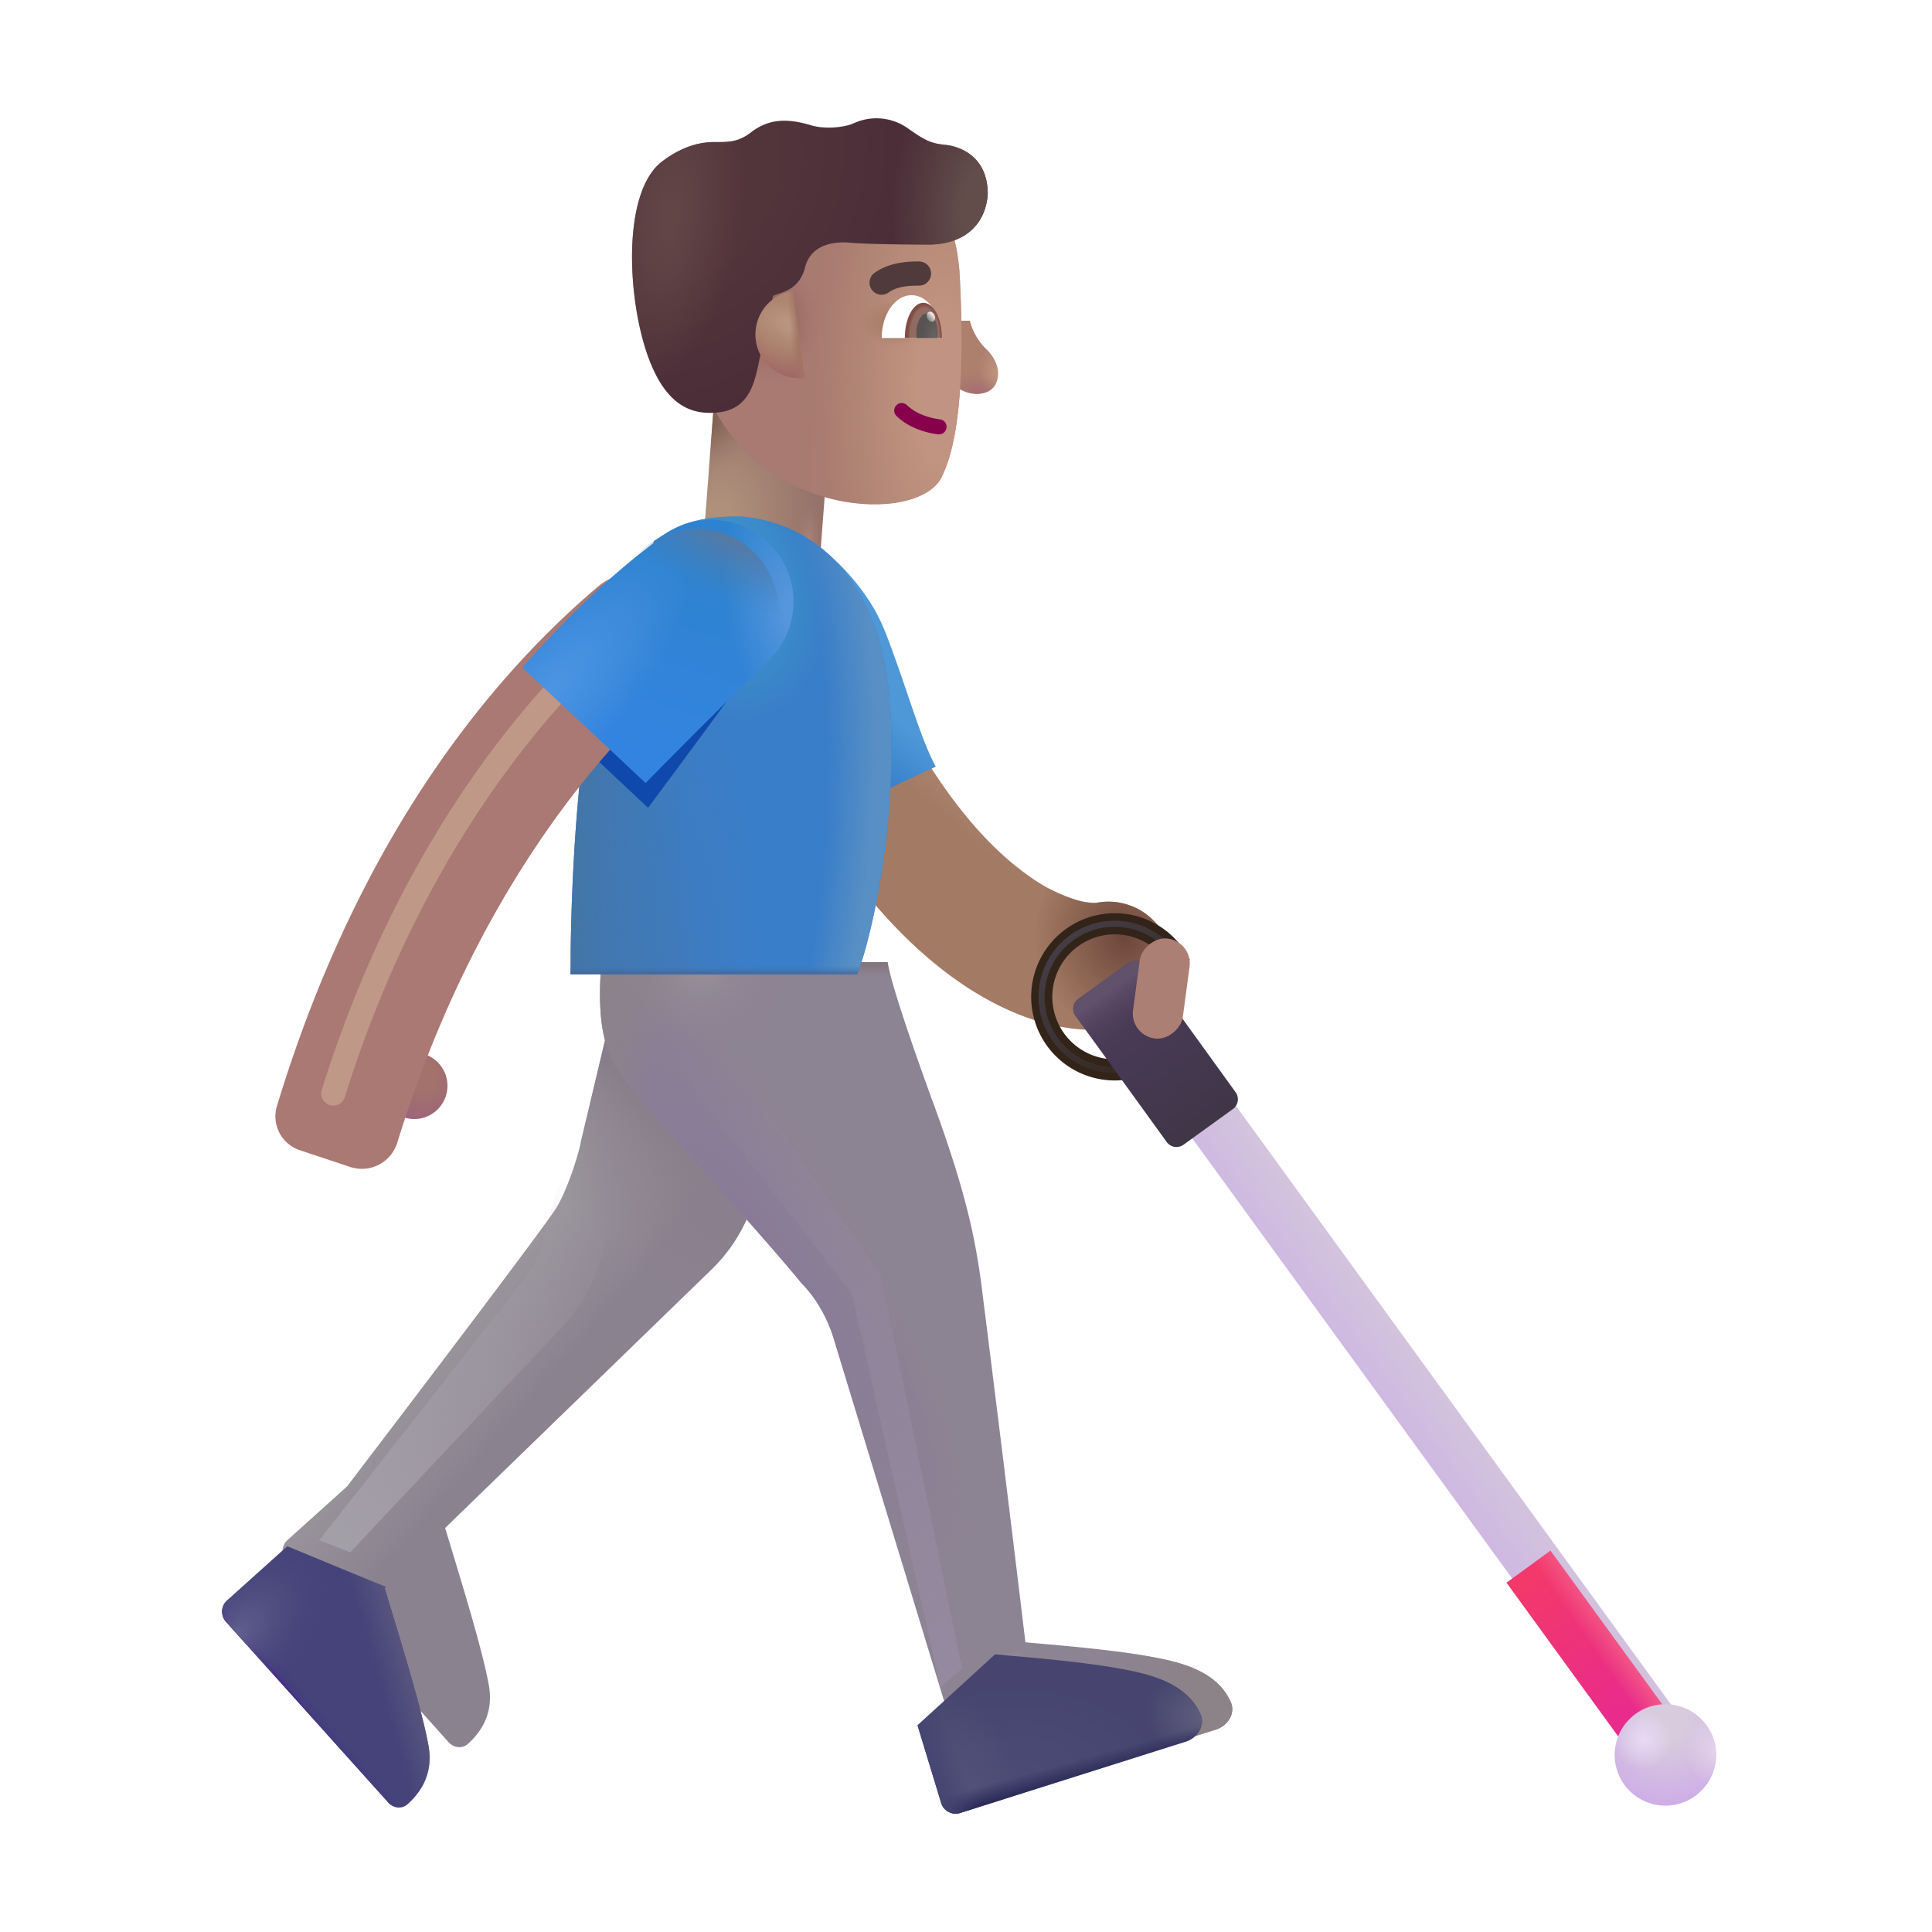 <svg xmlns="http://www.w3.org/2000/svg" fill="none" viewBox="0 0 32 32"><g fill-rule="evenodd" clip-rule="evenodd" filter="url(#svg-c82a7f4d-d7a8-43bb-8e6f-5bf75566710a-a)"><path fill="#A37B64" d="M13.822 11.735a1.05 1.05 0 0 0-.485 1.404c1.832 3.77 4.235 4.912 5.72 4.627a1.05 1.05 0 0 0-.396-2.063s-.026.004-.082 0a1.2 1.2 0 0 1-.24-.044 2.7 2.7 0 0 1-.803-.404c-.65-.457-1.494-1.354-2.31-3.034a1.05 1.05 0 0 0-1.404-.486"/><path fill="url(#svg-b630b883-fe3a-435e-b9d7-098cf22fc3c8-b)" d="M13.822 11.735a1.05 1.05 0 0 0-.485 1.404c1.832 3.77 4.235 4.912 5.72 4.627a1.05 1.05 0 0 0-.396-2.063s-.026.004-.082 0a1.2 1.2 0 0 1-.24-.044 2.7 2.7 0 0 1-.803-.404c-.65-.457-1.494-1.354-2.31-3.034a1.05 1.05 0 0 0-1.404-.486"/><path fill="url(#svg-f53e2879-650b-4592-bb0a-7d411a52b8b9-c)" d="M13.822 11.735a1.05 1.05 0 0 0-.485 1.404c1.832 3.77 4.235 4.912 5.72 4.627a1.05 1.05 0 0 0-.396-2.063s-.026.004-.082 0a1.2 1.2 0 0 1-.24-.044 2.7 2.7 0 0 1-.803-.404c-.65-.457-1.494-1.354-2.31-3.034a1.05 1.05 0 0 0-1.404-.486"/></g><path stroke="#33241A" stroke-width=".35" d="M19.55 15.976a1.21 1.21 0 1 0-.102 1.24"/><g filter="url(#svg-9efc42e9-caa2-4646-9fce-4b8b699b3368-d)"><path stroke="url(#svg-0398bfb8-45d5-4da2-a17b-7a8df24604a6-e)" stroke-width=".1" d="M19.563 16.006a1.211 1.211 0 1 0-.117 1.212"/></g><g filter="url(#svg-3231a32d-1909-46d2-8467-2bb96c54ef43-f)"><path fill="url(#svg-9154f20f-c04c-4479-be8b-d0d1f63231e6-g)" fill-rule="evenodd" d="M19.37 17.769a.45.45 0 0 0-.1.629l7.774 10.695a.45.45 0 0 0 .728-.53l-7.773-10.695a.45.45 0 0 0-.629-.1" clip-rule="evenodd"/></g><path fill="url(#svg-ad9fc714-6bb6-44a4-9511-a8b3ea37116c-h)" d="m24.952 26.214 2.092 2.879a.45.45 0 1 0 .728-.53l-2.092-2.878z"/><path fill="url(#svg-0a287492-3e0c-47dc-bd1b-8e9123dbeb50-i)" d="m24.952 26.214 2.092 2.879a.45.45 0 1 0 .728-.53l-2.092-2.878z"/><g filter="url(#svg-c8db2abe-a776-4005-8cc7-fa9cb3f9abd3-j)" transform="matrix(-1 0 0 1 28.424 28.227)"><circle cx=".84" cy=".84" r=".84" fill="url(#svg-25f5e33b-df97-4235-a98e-fd50272f2b28-k)"/><circle cx=".84" cy=".84" r=".84" fill="url(#svg-36c50191-1126-4b8a-92e6-e776b5beaa64-l)"/><circle cx=".84" cy=".84" r=".84" fill="url(#svg-a5cb1e7e-fb3d-4960-908a-587c823487dc-m)"/></g><g filter="url(#svg-797313a4-b6e1-463e-b789-a82e982087d7-n)"><path fill="url(#svg-83534035-dd94-4e47-a015-613e09d79796-o)" d="M18.956 16.001a.2.2 0 0 0-.28-.045l-.817.59a.2.2 0 0 0-.045.28l1.51 2.089a.2.2 0 0 0 .279.045l.817-.59a.2.2 0 0 0 .045-.28z"/><path fill="url(#svg-09c0f61a-0758-494a-8570-dfcef72664c8-p)" d="M18.956 16.001a.2.2 0 0 0-.28-.045l-.817.59a.2.2 0 0 0-.045.28l1.51 2.089a.2.2 0 0 0 .279.045l.817-.59a.2.2 0 0 0 .045-.28z"/></g><g filter="url(#svg-4edcc0a8-26d1-4dc2-875c-9f13eda3f6d1-q)"><rect width=".832" height="1.669" fill="#AC7F74" rx=".416" transform="scale(-1 1)rotate(-7.657 106.615 156.548)"/></g><path fill="url(#svg-c61a729f-cbb1-423b-9186-d8b7885f308c-r)" d="M14.658 10.456c-.281-.712-.841-1.208-1.052-1.374l.107 4.452 1.785-.836c-.278-.523-.489-1.351-.84-2.242"/><path fill="url(#svg-0e1ed228-894f-4875-8ced-73467421cd65-s)" d="M0 0h1.946v3.44H0z" transform="scale(-1 1)rotate(-4.337 81.567 185.245)"/><path fill="url(#svg-fd641d3f-6489-4510-8c02-46c9cab510d8-t)" d="M0 0h1.946v3.44H0z" transform="scale(-1 1)rotate(-4.337 81.567 185.245)"/><path fill="url(#svg-2978c046-b71c-410f-84d0-c30fcfccce5f-u)" d="M0 0h1.946v3.44H0z" transform="scale(-1 1)rotate(-4.337 81.567 185.245)"/><path fill="url(#svg-baee145f-a421-47cf-ab06-7a4ea1586702-v)" d="M16.322 5.769a1 1 0 0 1-.258-.457h-.18v1.125c.216.136.523.115.614-.09.078-.176.02-.395-.176-.578"/><path fill="url(#svg-663d7e53-5234-4c0b-8d5a-e9589e2fb96c-w)" d="M16.322 5.769a1 1 0 0 1-.258-.457h-.18v1.125c.216.136.523.115.614-.09.078-.176.02-.395-.176-.578"/><g filter="url(#svg-fc4f4499-6b00-4e02-b386-64a9b564f4f4-x)"><path fill="url(#svg-2b220393-a133-472a-a845-e50b0f967335-y)" d="M16.098 4.805c-.038-.801-.298-1.187-.42-1.3h-3.732l-.063 3.163c.867 2.122 3.512 2.213 3.907 1.446s.353-2.381.308-3.31"/><path fill="url(#svg-34db1647-e266-4368-bd74-fa9ad67ed427-z)" d="M16.098 4.805c-.038-.801-.298-1.187-.42-1.3h-3.732l-.063 3.163c.867 2.122 3.512 2.213 3.907 1.446s.353-2.381.308-3.31"/><path fill="url(#svg-27c909b3-55af-48fd-880a-9ace1c5979a8-A)" d="M16.098 4.805c-.038-.801-.298-1.187-.42-1.3h-3.732l-.063 3.163c.867 2.122 3.512 2.213 3.907 1.446s.353-2.381.308-3.31"/><path fill="url(#svg-fd8b1b30-d4d9-4448-b9aa-2381f8322201-B)" d="M16.098 4.805c-.038-.801-.298-1.187-.42-1.3h-3.732l-.063 3.163c.867 2.122 3.512 2.213 3.907 1.446s.353-2.381.308-3.31"/></g><g filter="url(#svg-1bb4d220-a8c4-459b-ab17-b0095f65a57c-C)"><path fill="url(#svg-81f85e5e-122f-46ce-9254-9ea6d37f7a0d-D)" d="M15.46 4.052c.656 0 .968-.371 1-.836 0-.656-.502-.796-.696-.816-.219-.024-.305-.047-.61-.262a.9.9 0 0 0-.91-.098c-.148.07-.476.106-.71.035-.391-.117-.696-.113-.997.118-.208.16-.362.16-.613.16-.344 0-.635.154-.855.32-.658.497-.582 2.207-.258 3.168.31.92.777 1.027 1.168.992.47-.042.59-.398.66-.695.056-.238.2-.99.266-1.238.135-.062.43-.086.53-.473.1-.388.493-.432.759-.406.161.015.61.03 1.265.03"/><path fill="url(#svg-22903e81-7e7d-43c5-b231-b75fac95d5b4-E)" d="M15.46 4.052c.656 0 .968-.371 1-.836 0-.656-.502-.796-.696-.816-.219-.024-.305-.047-.61-.262a.9.9 0 0 0-.91-.098c-.148.07-.476.106-.71.035-.391-.117-.696-.113-.997.118-.208.16-.362.16-.613.16-.344 0-.635.154-.855.32-.658.497-.582 2.207-.258 3.168.31.92.777 1.027 1.168.992.47-.042.59-.398.66-.695.056-.238.2-.99.266-1.238.135-.062.43-.086.53-.473.1-.388.493-.432.759-.406.161.015.61.03 1.265.03"/><path fill="url(#svg-c590d883-cbb8-4f60-a79f-7793aa897fff-F)" d="M15.46 4.052c.656 0 .968-.371 1-.836 0-.656-.502-.796-.696-.816-.219-.024-.305-.047-.61-.262a.9.9 0 0 0-.91-.098c-.148.07-.476.106-.71.035-.391-.117-.696-.113-.997.118-.208.16-.362.16-.613.16-.344 0-.635.154-.855.32-.658.497-.582 2.207-.258 3.168.31.92.777 1.027 1.168.992.47-.042.59-.398.66-.695.056-.238.2-.99.266-1.238.135-.062.43-.086.53-.473.1-.388.493-.432.759-.406.161.015.61.03 1.265.03"/></g><path fill="url(#svg-b98805ed-d43c-44a2-8eac-3d7cea0e06e9-G)" d="m13.328 6.26-.2-1.44a.727.727 0 0 0 .2 1.44"/><path fill="url(#svg-52152231-b78a-4202-8dd2-4ed9944dd496-H)" d="m13.328 6.26-.2-1.44a.727.727 0 0 0 .2 1.44"/><path fill="url(#svg-094dd7c0-ccf1-4fc4-9e75-494949a4cf5f-I)" d="m13.328 6.26-.2-1.44a.727.727 0 0 0 .2 1.44"/><g filter="url(#svg-e9227a7a-b0bc-4d5a-b1b5-d56b9051f182-J)"><path fill="url(#svg-7777873f-dfad-4250-9844-cd7dceec6b74-K)" d="m8.623 19.902.89-3.735h1.781c.053.615.152 2.216.29 3.516s-.492 2.031-.766 2.312l-4.445 4.313c.198.661.627 2.025.727 2.625.077.462-.145.768-.351.952-.094.084-.235.064-.319-.029l-2.687-2.995a.25.25 0 0 1 .019-.353l.986-.888c1.041-1.364 3.19-4.193 3.453-4.593.181-.277.39-.917.422-1.125"/><path fill="url(#svg-c2e8fe86-df94-44a9-a1d5-179236fb11b0-L)" d="m8.623 19.902.89-3.735h1.781c.053.615.152 2.216.29 3.516s-.492 2.031-.766 2.312l-4.445 4.313c.198.661.627 2.025.727 2.625.077.462-.145.768-.351.952-.094.084-.235.064-.319-.029l-2.687-2.995a.25.25 0 0 1 .019-.353l.986-.888c1.041-1.364 3.19-4.193 3.453-4.593.181-.277.39-.917.422-1.125"/><path fill="url(#svg-0a3c1a1c-a345-441e-aa0c-437267f5257c-M)" d="m8.623 19.902.89-3.735h1.781c.053.615.152 2.216.29 3.516s-.492 2.031-.766 2.312l-4.445 4.313c.198.661.627 2.025.727 2.625.077.462-.145.768-.351.952-.094.084-.235.064-.319-.029l-2.687-2.995a.25.25 0 0 1 .019-.353l.986-.888c1.041-1.364 3.19-4.193 3.453-4.593.181-.277.39-.917.422-1.125"/></g><g filter="url(#svg-a4cc050c-0ab2-4b46-a994-eb42294d7b29-N)"><path fill="#8C8393" d="M14.975 18.519c-.383-1.051-.716-2.029-.774-2.383H9.46c-.1 1.375.144 1.712.774 2.422.692.781 2.171 2.43 2.539 2.894.35.35.5.79.554.98l2.263 7.431a.25.25 0 0 0 .314.166l3.738-1.183c.194-.062.325-.266.244-.453-.108-.244-.333-.499-.887-.655-.662-.188-1.943-.284-2.515-.336a948 948 0 0 0-.735-5.97c-.094-.671-.226-1.413-.773-2.913"/><path fill="url(#svg-b37922b1-62c0-49c5-ab11-053434685225-O)" d="M14.975 18.519c-.383-1.051-.716-2.029-.774-2.383H9.46c-.1 1.375.144 1.712.774 2.422.692.781 2.171 2.43 2.539 2.894.35.35.5.79.554.98l2.263 7.431a.25.25 0 0 0 .314.166l3.738-1.183c.194-.062.325-.266.244-.453-.108-.244-.333-.499-.887-.655-.662-.188-1.943-.284-2.515-.336a948 948 0 0 0-.735-5.97c-.094-.671-.226-1.413-.773-2.913"/><path fill="url(#svg-9cd02b11-d63b-4aef-95b6-c6398f8d29e2-P)" d="M14.975 18.519c-.383-1.051-.716-2.029-.774-2.383H9.46c-.1 1.375.144 1.712.774 2.422.692.781 2.171 2.43 2.539 2.894.35.35.5.79.554.98l2.263 7.431a.25.25 0 0 0 .314.166l3.738-1.183c.194-.062.325-.266.244-.453-.108-.244-.333-.499-.887-.655-.662-.188-1.943-.284-2.515-.336a948 948 0 0 0-.735-5.97c-.094-.671-.226-1.413-.773-2.913"/><path fill="url(#svg-451f85a7-2bf5-43f1-8483-09f98e0aade6-Q)" d="M14.975 18.519c-.383-1.051-.716-2.029-.774-2.383H9.46c-.1 1.375.144 1.712.774 2.422.692.781 2.171 2.43 2.539 2.894.35.35.5.79.554.98l2.263 7.431a.25.25 0 0 0 .314.166l3.738-1.183c.194-.062.325-.266.244-.453-.108-.244-.333-.499-.887-.655-.662-.188-1.943-.284-2.515-.336a948 948 0 0 0-.735-5.97c-.094-.671-.226-1.413-.773-2.913"/><path fill="url(#svg-5b60cae1-47b0-4a43-ad1c-7f5ed8c966f2-R)" d="M14.975 18.519c-.383-1.051-.716-2.029-.774-2.383H9.46c-.1 1.375.144 1.712.774 2.422.692.781 2.171 2.43 2.539 2.894.35.35.5.79.554.98l2.263 7.431a.25.25 0 0 0 .314.166l3.738-1.183c.194-.062.325-.266.244-.453-.108-.244-.333-.499-.887-.655-.662-.188-1.943-.284-2.515-.336a948 948 0 0 0-.735-5.97c-.094-.671-.226-1.413-.773-2.913"/><path fill="url(#svg-329f9560-494e-4775-83bd-d00e4fae7884-S)" d="M14.975 18.519c-.383-1.051-.716-2.029-.774-2.383H9.46c-.1 1.375.144 1.712.774 2.422.692.781 2.171 2.43 2.539 2.894.35.35.5.79.554.98l2.263 7.431a.25.25 0 0 0 .314.166l3.738-1.183c.194-.062.325-.266.244-.453-.108-.244-.333-.499-.887-.655-.662-.188-1.943-.284-2.515-.336a948 948 0 0 0-.735-5.97c-.094-.671-.226-1.413-.773-2.913"/></g><path fill="url(#svg-22a9a51b-0208-47e3-8d50-b7ab0e8ffb71-T)" d="m15.197 28.577.392 1.286a.25.25 0 0 0 .314.165l3.738-1.182c.194-.062.325-.266.244-.453-.108-.244-.333-.499-.887-.656-.59-.167-1.672-.261-2.306-.317l-.21-.019V27.4z"/><path fill="url(#svg-346a30c9-ccb5-470c-b3c2-65d713fe448c-U)" d="m15.197 28.577.392 1.286a.25.25 0 0 0 .314.165l3.738-1.182c.194-.062.325-.266.244-.453-.108-.244-.333-.499-.887-.656-.59-.167-1.672-.261-2.306-.317l-.21-.019V27.4z"/><path fill="url(#svg-8ecfaabb-d4ad-41ed-8a94-31830f91b9df-V)" d="m15.197 28.577.392 1.286a.25.25 0 0 0 .314.165l3.738-1.182c.194-.062.325-.266.244-.453-.108-.244-.333-.499-.887-.656-.59-.167-1.672-.261-2.306-.317l-.21-.019V27.4z"/><path fill="url(#svg-cb9272fc-c530-46d0-860d-ab9da78dce98-W)" d="m15.197 28.577.392 1.286a.25.25 0 0 0 .314.165l3.738-1.182c.194-.062.325-.266.244-.453-.108-.244-.333-.499-.887-.656-.59-.167-1.672-.261-2.306-.317l-.21-.019V27.4z"/><path fill="url(#svg-9ef91e9f-fe3a-4642-b190-d9afb210cd9d-X)" d="m15.197 28.577.392 1.286a.25.25 0 0 0 .314.165l3.738-1.182c.194-.062.325-.266.244-.453-.108-.244-.333-.499-.887-.656-.59-.167-1.672-.261-2.306-.317l-.21-.019V27.4z"/><path fill="#45437A" d="m4.756 25.61 1.638.677-.021.02q.046.157.107.356c.216.712.535 1.763.62 2.27.077.462-.145.768-.351.952-.094.084-.235.064-.318-.029l-2.688-2.995a.25.25 0 0 1 .019-.353l.986-.888z"/><path fill="url(#svg-35b3a5db-ec62-4e4b-86aa-634335ef975e-Y)" d="m4.756 25.61 1.638.677-.021.02q.046.157.107.356c.216.712.535 1.763.62 2.27.077.462-.145.768-.351.952-.094.084-.235.064-.318-.029l-2.688-2.995a.25.25 0 0 1 .019-.353l.986-.888z"/><path fill="url(#svg-f6d5b9fb-582f-4500-a166-114bacab3c28-Z)" d="m4.756 25.61 1.638.677-.021.02q.046.157.107.356c.216.712.535 1.763.62 2.27.077.462-.145.768-.351.952-.094.084-.235.064-.318-.029l-2.688-2.995a.25.25 0 0 1 .019-.353l.986-.888z"/><path fill="url(#svg-28de09c2-3290-402b-84df-3f22d9d260c6-aa)" d="m4.756 25.61 1.638.677-.021.02q.046.157.107.356c.216.712.535 1.763.62 2.27.077.462-.145.768-.351.952-.094.084-.235.064-.318-.029l-2.688-2.995a.25.25 0 0 1 .019-.353l.986-.888z"/><path fill="#397EC9" d="M12.268 8.554c-.891 0-1.137.215-1.434.406l-1.023 2.598c-.3 1.4-.365 3.635-.36 4.578h4.747c.258-.656.696-2.675.535-4.578-.165-1.93-1.208-2.902-2.465-3.004"/><path fill="url(#svg-6f73b218-c466-4eef-b110-b6f84310f9c9-ab)" d="M12.268 8.554c-.891 0-1.137.215-1.434.406l-1.023 2.598c-.3 1.4-.365 3.635-.36 4.578h4.747c.258-.656.696-2.675.535-4.578-.165-1.93-1.208-2.902-2.465-3.004"/><path fill="url(#svg-495264e3-3f58-44c7-91f2-86303bcb28ff-ac)" d="M12.268 8.554c-.891 0-1.137.215-1.434.406l-1.023 2.598c-.3 1.4-.365 3.635-.36 4.578h4.747c.258-.656.696-2.675.535-4.578-.165-1.93-1.208-2.902-2.465-3.004"/><path fill="url(#svg-9d5a129d-d6ad-4c9c-993c-da2a9500aa12-ad)" d="M12.268 8.554c-.891 0-1.137.215-1.434.406l-1.023 2.598c-.3 1.4-.365 3.635-.36 4.578h4.747c.258-.656.696-2.675.535-4.578-.165-1.93-1.208-2.902-2.465-3.004"/><path fill="url(#svg-b671410b-5f7f-47ae-a9c4-eab0bbeac2f0-ae)" d="M12.268 8.554c-.891 0-1.137.215-1.434.406l-1.023 2.598c-.3 1.4-.365 3.635-.36 4.578h4.747c.258-.656.696-2.675.535-4.578-.165-1.93-1.208-2.902-2.465-3.004"/><path fill="url(#svg-5bf0a64a-a449-440f-b10f-c734277648fc-af)" d="M12.268 8.554c-.891 0-1.137.215-1.434.406l-1.023 2.598c-.3 1.4-.365 3.635-.36 4.578h4.747c.258-.656.696-2.675.535-4.578-.165-1.93-1.208-2.902-2.465-3.004"/><circle cx=".551" cy=".551" r=".551" fill="url(#svg-15ead4e9-cbf8-4da5-a948-26f8ddba06ef-ag)" transform="matrix(-1 0 0 1 7.412 17.433)"/><g filter="url(#svg-84304684-9cf6-4cb3-98c0-7eb2e260447a-ah)"><path fill="#1049AC" d="M12.319 11.232c.31-.249.462-.639.462-1.067 0-.749-.185-1.16-.934-1.16a1.35 1.35 0 0 0-.882.327c-.951.691-1.79 1.591-2.27 2.134l2.039 1.914a347 347 0 0 0 1.585-2.148"/></g><g filter="url(#svg-ff18cbe3-c5d7-4ca8-8fe4-13810753d867-ai)"><path fill="#AA7974" fill-rule="evenodd" d="M5.955 19.18a.614.614 0 0 0 .776-.407c1.215-3.922 3.166-6.29 4.541-7.545.438-.4.516-1.082.129-1.53-.347-.402-.945-.473-1.349-.13-1.626 1.38-3.91 3.976-5.316 8.605a.59.59 0 0 0 .383.729z" clip-rule="evenodd"/></g><g filter="url(#svg-3f34c469-067d-4c5e-b926-164d34e6a6b0-aj)"><path stroke="#C09887" stroke-linecap="round" stroke-width=".4" d="M10.005 10.644c-.97.906-3.157 3.218-4.485 7.468"/></g><g filter="url(#svg-0612c327-5d9a-4ebb-81da-778f52a27660-ak)"><path fill="url(#svg-03b11ba5-f367-431f-9365-def1492cffc1-al)" d="M12.403 11.16a1.355 1.355 0 1 0-1.729-2.088c-.95.692-1.79 1.591-2.27 2.134l2.04 1.914c.307-.32 1.381-1.392 1.96-1.96"/><path fill="url(#svg-7376eb5c-4bbf-40cb-a00d-ae413915c705-am)" d="M12.403 11.16a1.355 1.355 0 1 0-1.729-2.088c-.95.692-1.79 1.591-2.27 2.134l2.04 1.914c.307-.32 1.381-1.392 1.96-1.96"/><path fill="url(#svg-3ef3abb0-37c3-4a6d-a642-a8af73c2c17a-an)" d="M12.403 11.16a1.355 1.355 0 1 0-1.729-2.088c-.95.692-1.79 1.591-2.27 2.134l2.04 1.914c.307-.32 1.381-1.392 1.96-1.96"/></g><path fill="url(#svg-7d004cb5-3ee6-4103-ab0b-f4823886d24e-ao)" d="M12.403 11.16a1.355 1.355 0 1 0-1.729-2.088c-.95.692-1.79 1.591-2.27 2.134l2.04 1.914c.307-.32 1.381-1.392 1.96-1.96"/><path fill="#86004C" fill-rule="evenodd" d="M14.846 6.713a.125.125 0 0 0 .002.176c.238.234.583.294.692.305a.125.125 0 1 0 .026-.249c-.094-.01-.367-.062-.543-.234a.125.125 0 0 0-.177.002" clip-rule="evenodd"/><path fill="#fff" d="M15.592 5.599h-.988c0-.392.22-.71.494-.71.273 0 .494.318.494.71"/><path fill="url(#svg-5d542ff4-e072-4066-879f-820cf907ad3d-ap)" d="M14.987 5.599v-.004c0-.32.137-.58.306-.58.17 0 .307.26.307.58v.004z"/><path fill="url(#svg-b2994732-05de-40b1-b3cb-8fe9abbc2720-aq)" d="m15.182 5.599-.004-.072c0-.186.079-.336.176-.336s.175.15.175.336a1 1 0 0 1-.004.072z"/><ellipse cx=".064" cy=".088" fill="url(#svg-a2574a47-2460-4f86-aff2-3a04db89e919-ar)" rx=".064" ry=".088" transform="scale(-1 1)rotate(24.61 -19.503 -32.822)"/><g filter="url(#svg-d7a9ecd6-895c-4dcc-9c4c-9caabb5662e7-as)"><path fill="url(#svg-a6d3591f-db11-4274-b861-85d90c05e816-at)" d="m14.592 21.136 1.344 6.5-.36.313-1.469-6.532-3.015-3.875.703-.484z"/></g><g filter="url(#svg-6a2d909a-8358-4237-9845-e256142e244b-au)"><path fill="url(#svg-81b1faa1-fdba-4e4d-92bf-8ede8a267035-av)" d="m8.764 21.084-3.477 4.428.514.199 3.485-3.708a3 3 0 0 0 .76-1.494l.191-1-.751-.773-.544 1.993a1 1 0 0 1-.178.355"/></g><g filter="url(#svg-2b84b17c-f478-4b5d-93af-6676e627ef09-aw)"><path fill="#513A3C" fill-rule="evenodd" d="M14.822 4.742c.148-.106.363-.111.5-.111a.2.2 0 1 0 0-.4h-.009c-.128 0-.464 0-.724.186a.2.2 0 1 0 .233.325" clip-rule="evenodd"/></g><defs><radialGradient id="svg-b630b883-fe3a-435e-b9d7-098cf22fc3c8-b" cx="0" cy="0" r="1" gradientTransform="matrix(2.344 2.75 -.609 .519 15.498 12.5)" gradientUnits="userSpaceOnUse"><stop stop-color="#AF8771"/><stop offset="1" stop-color="#AF8771" stop-opacity="0"/></radialGradient><radialGradient id="svg-f53e2879-650b-4592-bb0a-7d411a52b8b9-c" cx="0" cy="0" r="1" gradientTransform="rotate(176.424 9.307 8.44)scale(1.503 1.625)" gradientUnits="userSpaceOnUse"><stop stop-color="#6E473C"/><stop offset="1" stop-color="#6E473C" stop-opacity="0"/></radialGradient><radialGradient id="svg-25f5e33b-df97-4235-a98e-fd50272f2b28-k" cx="0" cy="0" r="1" gradientTransform="matrix(0 1.57 -1.461 0 .84 .234)" gradientUnits="userSpaceOnUse"><stop offset=".238" stop-color="#D8CBDD"/><stop offset="1" stop-color="#CCAAE9"/></radialGradient><radialGradient id="svg-36c50191-1126-4b8a-92e6-e776b5beaa64-l" cx="0" cy="0" r="1" gradientTransform="rotate(-14.821 2.856 -4.348)scale(.489)" gradientUnits="userSpaceOnUse"><stop stop-color="#E9D9F5"/><stop offset="1" stop-color="#E9D9F5" stop-opacity="0"/></radialGradient><radialGradient id="svg-a5cb1e7e-fb3d-4960-908a-587c823487dc-m" cx="0" cy="0" r="1" gradientTransform="matrix(.504 0 0 .669 0 .727)" gradientUnits="userSpaceOnUse"><stop stop-color="#E4D4EA"/><stop offset="1" stop-color="#E4D4EA" stop-opacity="0"/></radialGradient><radialGradient id="svg-0e1ed228-894f-4875-8ced-73467421cd65-s" cx="0" cy="0" r="1" gradientTransform="matrix(-.052 -2.213 1.599 -.037 1.708 2.01)" gradientUnits="userSpaceOnUse"><stop offset=".116" stop-color="#AE907B"/><stop offset="1" stop-color="#967269"/></radialGradient><radialGradient id="svg-fd641d3f-6489-4510-8c02-46c9cab510d8-t" cx="0" cy="0" r="1" gradientTransform="rotate(128.9 .926 .712)scale(.854 1.156)" gradientUnits="userSpaceOnUse"><stop stop-color="#77584A"/><stop offset="1" stop-color="#9C7C6A" stop-opacity="0"/></radialGradient><radialGradient id="svg-2978c046-b71c-410f-84d0-c30fcfccce5f-u" cx="0" cy="0" r="1" gradientTransform="matrix(.011 -.869 .24 .003 .214 2.413)" gradientUnits="userSpaceOnUse"><stop stop-color="#B08A7D"/><stop offset="1" stop-color="#9A746D" stop-opacity="0"/></radialGradient><radialGradient id="svg-baee145f-a421-47cf-ab06-7a4ea1586702-v" cx="0" cy="0" r="1" gradientTransform="rotate(151.587 7.521 5.206)scale(.542 .765)" gradientUnits="userSpaceOnUse"><stop offset=".101" stop-color="#BF9580"/><stop offset=".684" stop-color="#AD7F6D"/></radialGradient><radialGradient id="svg-663d7e53-5234-4c0b-8d5a-e9589e2fb96c-w" cx="0" cy="0" r="1" gradientTransform="rotate(-67.616 12.975 -8.84)scale(.315 .473)" gradientUnits="userSpaceOnUse"><stop stop-color="#A66D75"/><stop offset="1" stop-color="#A66D75" stop-opacity="0"/></radialGradient><radialGradient id="svg-34db1647-e266-4368-bd74-fa9ad67ed427-z" cx="0" cy="0" r="1" gradientTransform="matrix(.844 -.047 .057 1.029 12.951 5.503)" gradientUnits="userSpaceOnUse"><stop offset=".156" stop-color="#916051"/><stop offset="1" stop-color="#9C6E67" stop-opacity="0"/></radialGradient><radialGradient id="svg-27c909b3-55af-48fd-880a-9ace1c5979a8-A" cx="0" cy="0" r="1" gradientTransform="matrix(0 -5.188 2.016 0 15.848 6.69)" gradientUnits="userSpaceOnUse"><stop offset=".219" stop-color="#C19382"/><stop offset="1" stop-color="#BD927E" stop-opacity="0"/></radialGradient><radialGradient id="svg-fd8b1b30-d4d9-4448-b9aa-2381f8322201-B" cx="0" cy="0" r="1" gradientTransform="matrix(0 .391 -.609 0 15.02 5.55)" gradientUnits="userSpaceOnUse"><stop offset=".155" stop-color="#A67D65"/><stop offset="1" stop-color="#A67D65" stop-opacity="0"/></radialGradient><radialGradient id="svg-81f85e5e-122f-46ce-9254-9ea6d37f7a0d-D" cx="0" cy="0" r="1" gradientTransform="matrix(3.438 3.125 -3.544 3.898 11.076 2.841)" gradientUnits="userSpaceOnUse"><stop offset=".363" stop-color="#52343B"/><stop offset="1" stop-color="#492B38"/></radialGradient><radialGradient id="svg-22903e81-7e7d-43c5-b231-b75fac95d5b4-E" cx="0" cy="0" r="1" gradientTransform="matrix(-.395 2.683 -1.185 -.174 11.183 3.59)" gradientUnits="userSpaceOnUse"><stop offset=".106" stop-color="#624646"/><stop offset="1" stop-color="#624646" stop-opacity="0"/></radialGradient><radialGradient id="svg-c590d883-cbb8-4f60-a79f-7793aa897fff-F" cx="0" cy="0" r="1" gradientTransform="rotate(-176.424 8.24 1.473)scale(1.503 2.949)" gradientUnits="userSpaceOnUse"><stop offset=".218" stop-color="#634D4A"/><stop offset="1" stop-color="#634D4A" stop-opacity="0"/></radialGradient><radialGradient id="svg-b98805ed-d43c-44a2-8eac-3d7cea0e06e9-G" cx="0" cy="0" r="1" gradientTransform="rotate(-163.812 6.97 1.756)scale(.757 .369)" gradientUnits="userSpaceOnUse"><stop offset=".17" stop-color="#BA9682"/><stop offset="1" stop-color="#AD8570"/></radialGradient><radialGradient id="svg-52152231-b78a-4202-8dd2-4ed9944dd496-H" cx="0" cy="0" r="1" gradientTransform="rotate(100.843 4.47 7.976)scale(1.201 1.252)" gradientUnits="userSpaceOnUse"><stop offset=".556" stop-color="#9E6563" stop-opacity="0"/><stop offset="1" stop-color="#9E6563"/></radialGradient><radialGradient id="svg-c2e8fe86-df94-44a9-a1d5-179236fb11b0-L" cx="0" cy="0" r="1" gradientTransform="matrix(-2.454 2.94 -5.967 -4.98 10.838 17.98)" gradientUnits="userSpaceOnUse"><stop offset=".434" stop-color="#887E8B"/><stop offset="1" stop-color="#887E8B" stop-opacity="0"/></radialGradient><radialGradient id="svg-0a3c1a1c-a345-441e-aa0c-437267f5257c-M" cx="0" cy="0" r="1" gradientTransform="rotate(143.616 2.456 11.33)scale(1.106 6.644)" gradientUnits="userSpaceOnUse"><stop offset=".043" stop-color="#695C75"/><stop offset="1" stop-color="#695C75" stop-opacity="0"/></radialGradient><radialGradient id="svg-b37922b1-62c0-49c5-ab11-053434685225-O" cx="0" cy="0" r="1" gradientTransform="rotate(-122.302 11.708 7.132)scale(6.082 1.602)" gradientUnits="userSpaceOnUse"><stop offset=".07" stop-color="#897998"/><stop offset="1" stop-color="#897998" stop-opacity="0"/></radialGradient><radialGradient id="svg-9cd02b11-d63b-4aef-95b6-c6398f8d29e2-P" cx="0" cy="0" r="1" gradientTransform="matrix(0 1.422 -1.386 0 11.123 16.136)" gradientUnits="userSpaceOnUse"><stop stop-color="#99919A"/><stop offset="1" stop-color="#8C8393" stop-opacity="0"/></radialGradient><radialGradient id="svg-5b60cae1-47b0-4a43-ad1c-7f5ed8c966f2-R" cx="0" cy="0" r="1" gradientTransform="matrix(-.141 -.18 .646 -.505 15.819 28.05)" gradientUnits="userSpaceOnUse"><stop stop-color="#A19DA6"/><stop offset="1" stop-color="#A19DA6" stop-opacity="0"/></radialGradient><radialGradient id="svg-329f9560-494e-4775-83bd-d00e4fae7884-S" cx="0" cy="0" r="1" gradientTransform="matrix(-6.375 -1.812 4.675 -16.442 15.498 19.183)" gradientUnits="userSpaceOnUse"><stop offset=".802" stop-color="#8C8388" stop-opacity="0"/><stop offset="1" stop-color="#8C8388"/></radialGradient><radialGradient id="svg-22a9a51b-0208-47e3-8d50-b7ab0e8ffb71-T" cx="0" cy="0" r="1" gradientTransform="rotate(-86.497 24.104 5.69)scale(1.534 2.461)" gradientUnits="userSpaceOnUse"><stop stop-color="#4A4B75"/><stop offset="1" stop-color="#47456F"/></radialGradient><radialGradient id="svg-346a30c9-ccb5-470c-b3c2-65d713fe448c-U" cx="0" cy="0" r="1" gradientTransform="matrix(-1.062 -.219 .151 -.735 20.06 28.464)" gradientUnits="userSpaceOnUse"><stop stop-color="#63617E"/><stop offset="1" stop-color="#63617E" stop-opacity="0"/></radialGradient><radialGradient id="svg-8ecfaabb-d4ad-41ed-8a94-31830f91b9df-V" cx="0" cy="0" r="1" gradientTransform="matrix(-.594 -1.719 .848 -.293 16.045 29.698)" gradientUnits="userSpaceOnUse"><stop offset=".08" stop-color="#515279"/><stop offset="1" stop-color="#515279" stop-opacity="0"/></radialGradient><radialGradient id="svg-28de09c2-3290-402b-84df-3f22d9d260c6-aa" cx="0" cy="0" r="1" gradientTransform="rotate(-47.125 33 9.042)scale(1.998 1.105)" gradientUnits="userSpaceOnUse"><stop stop-color="#60618D"/><stop offset="1" stop-color="#46437B" stop-opacity="0"/></radialGradient><radialGradient id="svg-6f73b218-c466-4eef-b110-b6f84310f9c9-ab" cx="0" cy="0" r="1" gradientTransform="matrix(1.562 -.547 .763 2.18 11.92 9.67)" gradientUnits="userSpaceOnUse"><stop offset=".266" stop-color="#3D98C9"/><stop offset="1" stop-color="#3D98C9" stop-opacity="0"/></radialGradient><radialGradient id="svg-495264e3-3f58-44c7-91f2-86303bcb28ff-ac" cx="0" cy="0" r="1" gradientTransform="rotate(-88.915 13.836 2.347)scale(4.952 1.34)" gradientUnits="userSpaceOnUse"><stop stop-color="#407BBE"/><stop offset="1" stop-color="#407BBE" stop-opacity="0"/></radialGradient><radialGradient id="svg-9d5a129d-d6ad-4c9c-993c-da2a9500aa12-ad" cx="0" cy="0" r="1" gradientTransform="matrix(-3.652 0 0 -15.688 13.103 14.247)" gradientUnits="userSpaceOnUse"><stop offset=".436" stop-color="#4475A6" stop-opacity="0"/><stop offset="1" stop-color="#4475A6"/></radialGradient><radialGradient id="svg-b671410b-5f7f-47ae-a9c4-eab0bbeac2f0-ae" cx="0" cy="0" r="1" gradientTransform="matrix(4.781 .781 -1.791 10.961 9.728 15.06)" gradientUnits="userSpaceOnUse"><stop offset=".781" stop-color="#588FC4" stop-opacity="0"/><stop offset=".931" stop-color="#588FC4"/></radialGradient><radialGradient id="svg-15ead4e9-cbf8-4da5-a948-26f8ddba06ef-ag" cx="0" cy="0" r="1" gradientTransform="rotate(90 .008 .406)scale(.906)" gradientUnits="userSpaceOnUse"><stop offset=".256" stop-color="#A2726B"/><stop offset="1" stop-color="#9D6081"/></radialGradient><radialGradient id="svg-7376eb5c-4bbf-40cb-a00d-ae413915c705-am" cx="0" cy="0" r="1" gradientTransform="matrix(-1.091 .203 -.421 -2.258 12.912 10.294)" gradientUnits="userSpaceOnUse"><stop offset=".12" stop-color="#5696DC"/><stop offset="1" stop-color="#5696DC" stop-opacity="0"/></radialGradient><radialGradient id="svg-3ef3abb0-37c3-4a6d-a642-a8af73c2c17a-an" cx="0" cy="0" r="1" gradientTransform="rotate(-47.002 17.795 -4.33)scale(3.162 1.213)" gradientUnits="userSpaceOnUse"><stop stop-color="#4D95E1"/><stop offset="1" stop-color="#4D95E1" stop-opacity="0"/></radialGradient><radialGradient id="svg-7d004cb5-3ee6-4103-ab0b-f4823886d24e-ao" cx="0" cy="0" r="1" gradientTransform="rotate(112.307 3.192 8.48)scale(1.235 2.753)" gradientUnits="userSpaceOnUse"><stop offset=".126" stop-color="#5B789D"/><stop offset="1" stop-color="#4080BE" stop-opacity="0"/></radialGradient><radialGradient id="svg-5d542ff4-e072-4066-879f-820cf907ad3d-ap" cx="0" cy="0" r="1" gradientTransform="matrix(-.273 0 0 -.531 15.315 5.577)" gradientUnits="userSpaceOnUse"><stop offset=".895" stop-color="#916A62"/><stop offset="1" stop-color="#824D44"/></radialGradient><radialGradient id="svg-b2994732-05de-40b1-b3cb-8fe9abbc2720-aq" cx="0" cy="0" r="1" gradientTransform="matrix(-.25 0 0 -.541 15.482 5.599)" gradientUnits="userSpaceOnUse"><stop stop-color="#666361"/><stop offset=".813" stop-color="#565352"/></radialGradient><linearGradient id="svg-0398bfb8-45d5-4da2-a17b-7a8df24604a6-e" x1="17.709" x2="19.591" y1="15.523" y2="17.563" gradientUnits="userSpaceOnUse"><stop stop-color="#443D44"/><stop offset="1" stop-color="#443D44" stop-opacity="0"/></linearGradient><linearGradient id="svg-9154f20f-c04c-4479-be8b-d0d1f63231e6-g" x1="23.154" x2="21.904" y1="21.813" y2="22.75" gradientUnits="userSpaceOnUse"><stop stop-color="#D4C6DC"/><stop offset="1" stop-color="#CDB4E3"/></linearGradient><linearGradient id="svg-ad9fc714-6bb6-44a4-9511-a8b3ea37116c-h" x1="26.818" x2="25.084" y1="28.656" y2="26.313" gradientUnits="userSpaceOnUse"><stop stop-color="#E82B8E"/><stop offset="1" stop-color="#F3386A"/></linearGradient><linearGradient id="svg-0a287492-3e0c-47dc-bd1b-8e9123dbeb50-i" x1="26.763" x2="26.405" y1="27.094" y2="27.344" gradientUnits="userSpaceOnUse"><stop stop-color="#F35886"/><stop offset="1" stop-color="#F35886" stop-opacity="0"/></linearGradient><linearGradient id="svg-83534035-dd94-4e47-a015-613e09d79796-o" x1="18.294" x2="20.044" y1="16.359" y2="18.656" gradientUnits="userSpaceOnUse"><stop stop-color="#4D3B5C"/><stop offset="1" stop-color="#3F3647"/></linearGradient><linearGradient id="svg-09c0f61a-0758-494a-8570-dfcef72664c8-p" x1="18.185" x2="18.709" y1="16.422" y2="17.188" gradientUnits="userSpaceOnUse"><stop offset=".098" stop-color="#62516B"/><stop offset="1" stop-color="#483A55" stop-opacity="0"/></linearGradient><linearGradient id="svg-c61a729f-cbb1-423b-9186-d8b7885f308c-r" x1="14.533" x2="15.119" y1="12.833" y2="12.122" gradientUnits="userSpaceOnUse"><stop stop-color="#3981CA"/><stop offset="1" stop-color="#4E98D7"/></linearGradient><linearGradient id="svg-2b220393-a133-472a-a845-e50b0f967335-y" x1="13.264" x2="16.126" y1="6.245" y2="6.417" gradientUnits="userSpaceOnUse"><stop stop-color="#A87A72"/><stop offset="1" stop-color="#AB826C"/></linearGradient><linearGradient id="svg-094dd7c0-ccf1-4fc4-9e75-494949a4cf5f-I" x1="13.231" x2="13.082" y1="5.455" y2="5.466" gradientUnits="userSpaceOnUse"><stop stop-color="#A17363"/><stop offset="1" stop-color="#A17363" stop-opacity="0"/></linearGradient><linearGradient id="svg-7777873f-dfad-4250-9844-cd7dceec6b74-K" x1="9.818" x2="7.59" y1="22.839" y2="20.896" gradientUnits="userSpaceOnUse"><stop offset=".211" stop-color="#8B8290"/><stop offset="1" stop-color="#9F9C9F"/></linearGradient><linearGradient id="svg-451f85a7-2bf5-43f1-8483-09f98e0aade6-Q" x1="12.045" x2="12.045" y1="16.027" y2="16.37" gradientUnits="userSpaceOnUse"><stop offset=".136" stop-color="#817076"/><stop offset="1" stop-color="#817076" stop-opacity="0"/></linearGradient><linearGradient id="svg-cb9272fc-c530-46d0-860d-ab9da78dce98-W" x1="17.514" x2="17.428" y1="29.573" y2="29.261" gradientUnits="userSpaceOnUse"><stop stop-color="#282955"/><stop offset="1" stop-color="#282955" stop-opacity="0"/></linearGradient><linearGradient id="svg-9ef91e9f-fe3a-4642-b190-d9afb210cd9d-X" x1="15.545" x2="16.123" y1="29.948" y2="29.73" gradientUnits="userSpaceOnUse"><stop offset=".064" stop-color="#444571"/><stop offset="1" stop-color="#444571" stop-opacity="0"/></linearGradient><linearGradient id="svg-35b3a5db-ec62-4e4b-86aa-634335ef975e-Y" x1="6.936" x2="6.342" y1="27.933" y2="28.105" gradientUnits="userSpaceOnUse"><stop stop-color="#5A577E"/><stop offset="1" stop-color="#5A577E" stop-opacity="0"/></linearGradient><linearGradient id="svg-f6d5b9fb-582f-4500-a166-114bacab3c28-Z" x1="4.811" x2="4.99" y1="28.007" y2="27.859" gradientUnits="userSpaceOnUse"><stop stop-color="#492D85"/><stop offset="0" stop-color="#443A80"/><stop offset="1" stop-color="#46437B" stop-opacity="0"/></linearGradient><linearGradient id="svg-5bf0a64a-a449-440f-b10f-c734277648fc-af" x1="11.733" x2="11.733" y1="16.169" y2="15.989" gradientUnits="userSpaceOnUse"><stop stop-color="#445B8B"/><stop offset="1" stop-color="#417AB5" stop-opacity="0"/></linearGradient><linearGradient id="svg-03b11ba5-f367-431f-9365-def1492cffc1-al" x1="11.061" x2="9.951" y1="9.073" y2="12.527" gradientUnits="userSpaceOnUse"><stop offset=".118" stop-color="#2E83D0"/><stop offset="1" stop-color="#3384E0"/></linearGradient><linearGradient id="svg-a2574a47-2460-4f86-aff2-3a04db89e919-ar" x1="-.007" x2=".179" y1=".05" y2=".11" gradientUnits="userSpaceOnUse"><stop stop-color="#fff"/><stop offset="1" stop-color="#fff" stop-opacity="0"/></linearGradient><linearGradient id="svg-a6d3591f-db11-4274-b861-85d90c05e816-at" x1="15.717" x2="11.092" y1="27.37" y2="17.23" gradientUnits="userSpaceOnUse"><stop stop-color="#94899E"/><stop offset="1" stop-color="#94899E" stop-opacity="0"/></linearGradient><linearGradient id="svg-81b1faa1-fdba-4e4d-92bf-8ede8a267035-av" x1="5.573" x2="9.883" y1="25.279" y2="19.907" gradientUnits="userSpaceOnUse"><stop stop-color="#A39FA7"/><stop offset="1" stop-color="#A39FA7" stop-opacity="0"/></linearGradient><filter id="svg-c82a7f4d-d7a8-43bb-8e6f-5bf75566710a-a" width="7.179" height="6.928" x="12.731" y="10.879" color-interpolation-filters="sRGB" filterUnits="userSpaceOnUse"><feFlood flood-opacity="0" result="BackgroundImageFix"/><feBlend in="SourceGraphic" in2="BackgroundImageFix" result="shape"/><feColorMatrix in="SourceAlpha" result="hardAlpha" values="0 0 0 0 0 0 0 0 0 0 0 0 0 0 0 0 0 0 127 0"/><feOffset dx="-.5" dy="-.75"/><feGaussianBlur stdDeviation=".5"/><feComposite in2="hardAlpha" k2="-1" k3="1" operator="arithmetic"/><feColorMatrix values="0 0 0 0 0.549 0 0 0 0 0.306 0 0 0 0 0.392 0 0 0 1 0"/><feBlend in2="shape" result="effect1_innerShadow_2_3233"/></filter><filter id="svg-9efc42e9-caa2-4646-9fce-4b8b699b3368-d" width="2.607" height="2.722" x="17.102" y="15.151" color-interpolation-filters="sRGB" filterUnits="userSpaceOnUse"><feFlood flood-opacity="0" result="BackgroundImageFix"/><feBlend in="SourceGraphic" in2="BackgroundImageFix" result="shape"/><feGaussianBlur result="effect1_foregroundBlur_2_3233" stdDeviation=".05"/></filter><filter id="svg-3231a32d-1909-46d2-8467-2bb96c54ef43-f" width="8.674" height="11.796" x="19.184" y="17.483" color-interpolation-filters="sRGB" filterUnits="userSpaceOnUse"><feFlood flood-opacity="0" result="BackgroundImageFix"/><feBlend in="SourceGraphic" in2="BackgroundImageFix" result="shape"/><feColorMatrix in="SourceAlpha" result="hardAlpha" values="0 0 0 0 0 0 0 0 0 0 0 0 0 0 0 0 0 0 127 0"/><feOffset dy="-.2"/><feGaussianBlur stdDeviation=".2"/><feComposite in2="hardAlpha" k2="-1" k3="1" operator="arithmetic"/><feColorMatrix values="0 0 0 0 0.741 0 0 0 0 0.647 0 0 0 0 0.812 0 0 0 1 0"/><feBlend in2="shape" result="effect1_innerShadow_2_3233"/></filter><filter id="svg-c8db2abe-a776-4005-8cc7-fa9cb3f9abd3-j" width="1.68" height="1.68" x="26.744" y="28.227" color-interpolation-filters="sRGB" filterUnits="userSpaceOnUse"><feFlood flood-opacity="0" result="BackgroundImageFix"/><feBlend in="SourceGraphic" in2="BackgroundImageFix" result="shape"/><feColorMatrix in="SourceAlpha" result="hardAlpha" values="0 0 0 0 0 0 0 0 0 0 0 0 0 0 0 0 0 0 127 0"/><feOffset/><feGaussianBlur stdDeviation=".1"/><feComposite in2="hardAlpha" k2="-1" k3="1" operator="arithmetic"/><feColorMatrix values="0 0 0 0 0.835 0 0 0 0 0.82 0 0 0 0 0.835 0 0 0 1 0"/><feBlend in2="shape" result="effect1_innerShadow_2_3233"/></filter><filter id="svg-797313a4-b6e1-463e-b789-a82e982087d7-n" width="2.726" height="3.079" x="17.776" y="15.918" color-interpolation-filters="sRGB" filterUnits="userSpaceOnUse"><feFlood flood-opacity="0" result="BackgroundImageFix"/><feBlend in="SourceGraphic" in2="BackgroundImageFix" result="shape"/><feColorMatrix in="SourceAlpha" result="hardAlpha" values="0 0 0 0 0 0 0 0 0 0 0 0 0 0 0 0 0 0 127 0"/><feOffset/><feGaussianBlur stdDeviation=".25"/><feComposite in2="hardAlpha" k2="-1" k3="1" operator="arithmetic"/><feColorMatrix values="0 0 0 0 0.212 0 0 0 0 0.133 0 0 0 0 0.275 0 0 0 1 0"/><feBlend in2="shape" result="effect1_innerShadow_2_3233"/></filter><filter id="svg-4edcc0a8-26d1-4dc2-875c-9f13eda3f6d1-q" width="1.093" height="1.661" x="18.764" y="15.543" color-interpolation-filters="sRGB" filterUnits="userSpaceOnUse"><feFlood flood-opacity="0" result="BackgroundImageFix"/><feBlend in="SourceGraphic" in2="BackgroundImageFix" result="shape"/><feColorMatrix in="SourceAlpha" result="hardAlpha" values="0 0 0 0 0 0 0 0 0 0 0 0 0 0 0 0 0 0 127 0"/><feOffset dx="-.15"/><feGaussianBlur stdDeviation=".25"/><feComposite in2="hardAlpha" k2="-1" k3="1" operator="arithmetic"/><feColorMatrix values="0 0 0 0 0.631 0 0 0 0 0.427 0 0 0 0 0.431 0 0 0 1 0"/><feBlend in2="shape" result="effect1_innerShadow_2_3233"/></filter><filter id="svg-fc4f4499-6b00-4e02-b386-64a9b564f4f4-x" width="4.443" height="5.249" x="11.683" y="3.305" color-interpolation-filters="sRGB" filterUnits="userSpaceOnUse"><feFlood flood-opacity="0" result="BackgroundImageFix"/><feBlend in="SourceGraphic" in2="BackgroundImageFix" result="shape"/><feColorMatrix in="SourceAlpha" result="hardAlpha" values="0 0 0 0 0 0 0 0 0 0 0 0 0 0 0 0 0 0 127 0"/><feOffset dx="-.2" dy="-.2"/><feGaussianBlur stdDeviation=".5"/><feComposite in2="hardAlpha" k2="-1" k3="1" operator="arithmetic"/><feColorMatrix values="0 0 0 0 0.545 0 0 0 0 0.329 0 0 0 0 0.431 0 0 0 1 0"/><feBlend in2="shape" result="effect1_innerShadow_2_3233"/></filter><filter id="svg-1bb4d220-a8c4-459b-ab17-b0095f65a57c-C" width="6.391" height="5.479" x="10.268" y="1.66" color-interpolation-filters="sRGB" filterUnits="userSpaceOnUse"><feFlood flood-opacity="0" result="BackgroundImageFix"/><feBlend in="SourceGraphic" in2="BackgroundImageFix" result="shape"/><feColorMatrix in="SourceAlpha" result="hardAlpha" values="0 0 0 0 0 0 0 0 0 0 0 0 0 0 0 0 0 0 127 0"/><feOffset dx="-.3" dy=".3"/><feGaussianBlur stdDeviation=".3"/><feComposite in2="hardAlpha" k2="-1" k3="1" operator="arithmetic"/><feColorMatrix values="0 0 0 0 0.376 0 0 0 0 0.267 0 0 0 0 0.267 0 0 0 1 0"/><feBlend in2="shape" result="effect1_innerShadow_2_3233"/><feColorMatrix in="SourceAlpha" result="hardAlpha" values="0 0 0 0 0 0 0 0 0 0 0 0 0 0 0 0 0 0 127 0"/><feOffset dx=".2" dy="-.3"/><feGaussianBlur stdDeviation=".375"/><feComposite in2="hardAlpha" k2="-1" k3="1" operator="arithmetic"/><feColorMatrix values="0 0 0 0 0.259 0 0 0 0 0.137 0 0 0 0 0.18 0 0 0 1 0"/><feBlend in2="effect1_innerShadow_2_3233" result="effect2_innerShadow_2_3233"/></filter><filter id="svg-e9227a7a-b0bc-4d5a-b1b5-d56b9051f182-J" width="8.674" height="14.771" x="3.679" y="15.417" color-interpolation-filters="sRGB" filterUnits="userSpaceOnUse"><feFlood flood-opacity="0" result="BackgroundImageFix"/><feBlend in="SourceGraphic" in2="BackgroundImageFix" result="shape"/><feColorMatrix in="SourceAlpha" result="hardAlpha" values="0 0 0 0 0 0 0 0 0 0 0 0 0 0 0 0 0 0 127 0"/><feOffset dx=".75" dy="-.75"/><feGaussianBlur stdDeviation=".5"/><feComposite in2="hardAlpha" k2="-1" k3="1" operator="arithmetic"/><feColorMatrix values="0 0 0 0 0.439 0 0 0 0 0.388 0 0 0 0 0.486 0 0 0 1 0"/><feBlend in2="shape" result="effect1_innerShadow_2_3233"/><feColorMatrix in="SourceAlpha" result="hardAlpha" values="0 0 0 0 0 0 0 0 0 0 0 0 0 0 0 0 0 0 127 0"/><feOffset dy="-.5"/><feGaussianBlur stdDeviation=".375"/><feComposite in2="hardAlpha" k2="-1" k3="1" operator="arithmetic"/><feColorMatrix values="0 0 0 0 0.537 0 0 0 0 0.424 0 0 0 0 0.635 0 0 0 1 0"/><feBlend in2="effect1_innerShadow_2_3233" result="effect2_innerShadow_2_3233"/><feColorMatrix in="SourceAlpha" result="hardAlpha" values="0 0 0 0 0 0 0 0 0 0 0 0 0 0 0 0 0 0 127 0"/><feOffset dx=".25" dy=".25"/><feGaussianBlur stdDeviation=".375"/><feComposite in2="hardAlpha" k2="-1" k3="1" operator="arithmetic"/><feColorMatrix values="0 0 0 0 0.529 0 0 0 0 0.49 0 0 0 0 0.537 0 0 0 1 0"/><feBlend in2="effect2_innerShadow_2_3233" result="effect3_innerShadow_2_3233"/></filter><filter id="svg-a4cc050c-0ab2-4b46-a994-eb42294d7b29-N" width="10.972" height="14.104" x="9.437" y="15.936" color-interpolation-filters="sRGB" filterUnits="userSpaceOnUse"><feFlood flood-opacity="0" result="BackgroundImageFix"/><feBlend in="SourceGraphic" in2="BackgroundImageFix" result="shape"/><feColorMatrix in="SourceAlpha" result="hardAlpha" values="0 0 0 0 0 0 0 0 0 0 0 0 0 0 0 0 0 0 127 0"/><feOffset dx=".5" dy="-.2"/><feGaussianBlur stdDeviation=".25"/><feComposite in2="hardAlpha" k2="-1" k3="1" operator="arithmetic"/><feColorMatrix values="0 0 0 0 0.62 0 0 0 0 0.592 0 0 0 0 0.612 0 0 0 1 0"/><feBlend in2="shape" result="effect1_innerShadow_2_3233"/></filter><filter id="svg-84304684-9cf6-4cb3-98c0-7eb2e260447a-ah" width="5.586" height="5.875" x="7.945" y="8.255" color-interpolation-filters="sRGB" filterUnits="userSpaceOnUse"><feFlood flood-opacity="0" result="BackgroundImageFix"/><feBlend in="SourceGraphic" in2="BackgroundImageFix" result="shape"/><feGaussianBlur result="effect1_foregroundBlur_2_3233" stdDeviation=".375"/></filter><filter id="svg-ff18cbe3-c5d7-4ca8-8fe4-13810753d867-ai" width="7.59" height="10.511" x="4.311" y="9.099" color-interpolation-filters="sRGB" filterUnits="userSpaceOnUse"><feFlood flood-opacity="0" result="BackgroundImageFix"/><feBlend in="SourceGraphic" in2="BackgroundImageFix" result="shape"/><feColorMatrix in="SourceAlpha" result="hardAlpha" values="0 0 0 0 0 0 0 0 0 0 0 0 0 0 0 0 0 0 127 0"/><feOffset dx=".25" dy="-.25"/><feGaussianBlur stdDeviation=".4"/><feComposite in2="hardAlpha" k2="-1" k3="1" operator="arithmetic"/><feColorMatrix values="0 0 0 0 0.635 0 0 0 0 0.404 0 0 0 0 0.522 0 0 0 1 0"/><feBlend in2="shape" result="effect1_innerShadow_2_3233"/><feColorMatrix in="SourceAlpha" result="hardAlpha" values="0 0 0 0 0 0 0 0 0 0 0 0 0 0 0 0 0 0 127 0"/><feOffset dx="-.4" dy=".4"/><feGaussianBlur stdDeviation=".4"/><feComposite in2="hardAlpha" k2="-1" k3="1" operator="arithmetic"/><feColorMatrix values="0 0 0 0 0.745 0 0 0 0 0.6 0 0 0 0 0.486 0 0 0 1 0"/><feBlend in2="effect1_innerShadow_2_3233" result="effect2_innerShadow_2_3233"/></filter><filter id="svg-3f34c469-067d-4c5e-b926-164d34e6a6b0-aj" width="6.084" height="9.069" x="4.72" y="9.844" color-interpolation-filters="sRGB" filterUnits="userSpaceOnUse"><feFlood flood-opacity="0" result="BackgroundImageFix"/><feBlend in="SourceGraphic" in2="BackgroundImageFix" result="shape"/><feGaussianBlur result="effect1_foregroundBlur_2_3233" stdDeviation=".3"/></filter><filter id="svg-0612c327-5d9a-4ebb-81da-778f52a27660-ak" width="4.758" height="4.525" x="8.404" y="8.595" color-interpolation-filters="sRGB" filterUnits="userSpaceOnUse"><feFlood flood-opacity="0" result="BackgroundImageFix"/><feBlend in="SourceGraphic" in2="BackgroundImageFix" result="shape"/><feColorMatrix in="SourceAlpha" result="hardAlpha" values="0 0 0 0 0 0 0 0 0 0 0 0 0 0 0 0 0 0 127 0"/><feOffset dx=".25" dy="-.15"/><feGaussianBlur stdDeviation=".25"/><feComposite in2="hardAlpha" k2="-1" k3="1" operator="arithmetic"/><feColorMatrix values="0 0 0 0 0.161 0 0 0 0 0.475 0 0 0 0 0.867 0 0 0 1 0"/><feBlend in2="shape" result="effect1_innerShadow_2_3233"/></filter><filter id="svg-d7a9ecd6-895c-4dcc-9c4c-9caabb5662e7-as" width="6.844" height="12.891" x="10.092" y="16.058" color-interpolation-filters="sRGB" filterUnits="userSpaceOnUse"><feFlood flood-opacity="0" result="BackgroundImageFix"/><feBlend in="SourceGraphic" in2="BackgroundImageFix" result="shape"/><feGaussianBlur result="effect1_foregroundBlur_2_3233" stdDeviation=".5"/></filter><filter id="svg-6a2d909a-8358-4237-9845-e256142e244b-au" width="6.45" height="8.475" x="4.537" y="17.986" color-interpolation-filters="sRGB" filterUnits="userSpaceOnUse"><feFlood flood-opacity="0" result="BackgroundImageFix"/><feBlend in="SourceGraphic" in2="BackgroundImageFix" result="shape"/><feGaussianBlur result="effect1_foregroundBlur_2_3233" stdDeviation=".375"/></filter><filter id="svg-2b84b17c-f478-4b5d-93af-6676e627ef09-aw" width="1.117" height=".649" x="14.406" y="4.231" color-interpolation-filters="sRGB" filterUnits="userSpaceOnUse"><feFlood flood-opacity="0" result="BackgroundImageFix"/><feBlend in="SourceGraphic" in2="BackgroundImageFix" result="shape"/><feColorMatrix in="SourceAlpha" result="hardAlpha" values="0 0 0 0 0 0 0 0 0 0 0 0 0 0 0 0 0 0 127 0"/><feOffset dx="-.1" dy=".1"/><feGaussianBlur stdDeviation=".1"/><feComposite in2="hardAlpha" k2="-1" k3="1" operator="arithmetic"/><feColorMatrix values="0 0 0 0 0.259 0 0 0 0 0.169 0 0 0 0 0.161 0 0 0 1 0"/><feBlend in2="shape" result="effect1_innerShadow_2_3233"/></filter></defs></svg>